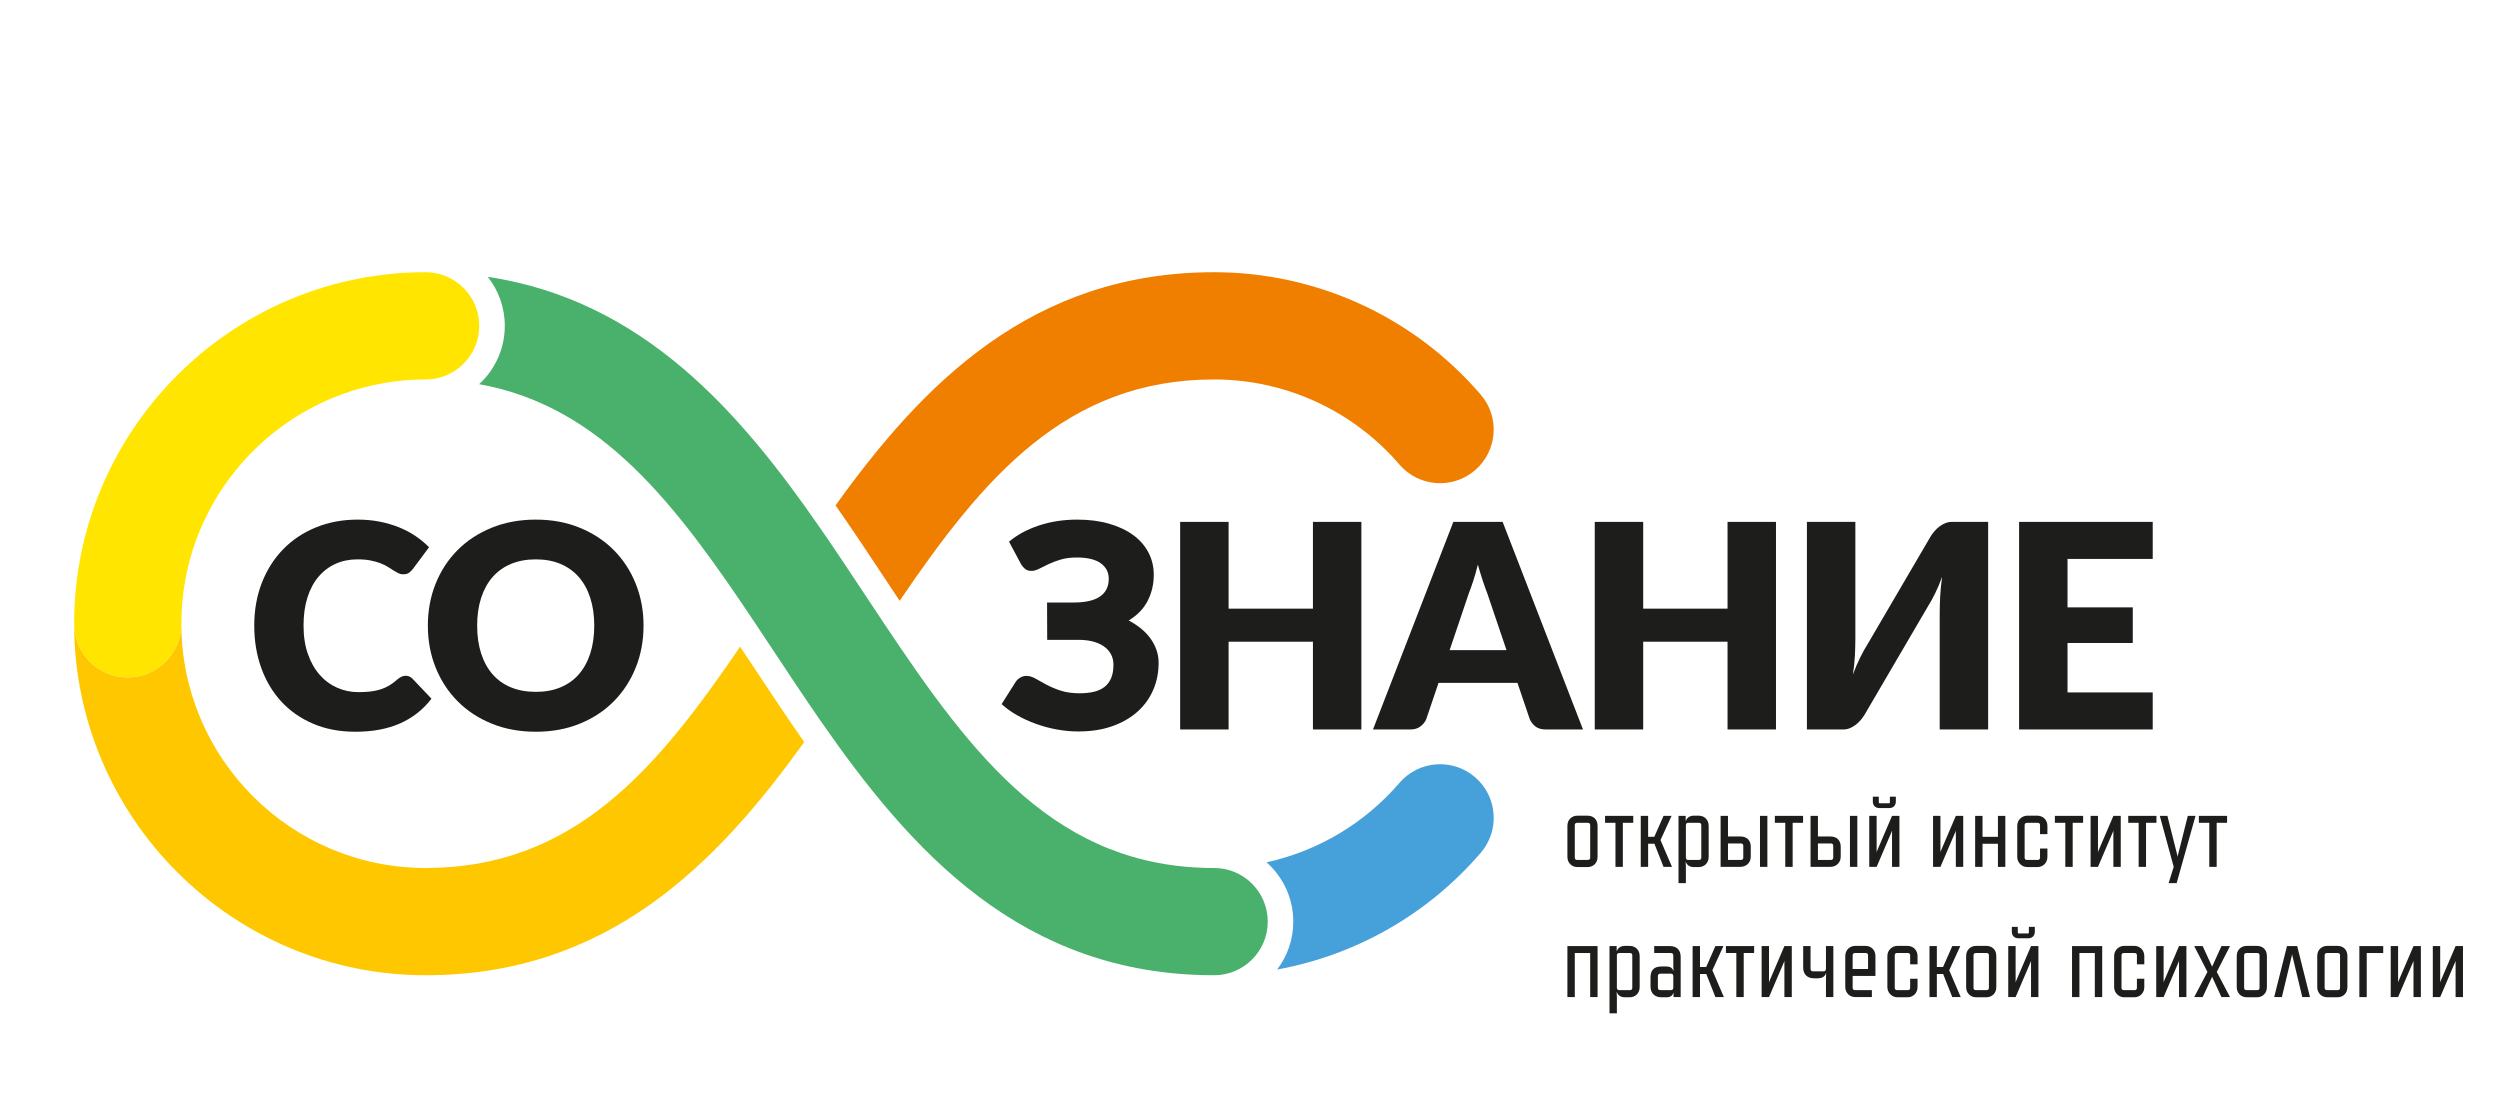 <?xml version="1.0" encoding="UTF-8" standalone="no"?> <svg xmlns:dc="http://purl.org/dc/elements/1.1/" xmlns:cc="http://creativecommons.org/ns#" xmlns:rdf="http://www.w3.org/1999/02/22-rdf-syntax-ns#" xmlns:svg="http://www.w3.org/2000/svg" xmlns="http://www.w3.org/2000/svg" viewBox="0 0 3487.307 1558.96" height="1558.96" width="3487.307" xml:space="preserve" id="svg2" version="1.1"><defs id="defs6"><clipPath id="clipPath18"><path id="path16" d="M 0,1169.217 H 2615.478 V 0 H 0 Z"></path></clipPath></defs><g transform="matrix(1.333,0,0,-1.333,0,1558.96)" id="g10"><g id="g12"><g clip-path="url(#clipPath18)" id="g14"><g transform="translate(1055.898,602.658)" id="g20"><path id="path22" style="fill:#1d1d1b;fill-opacity:1;fill-rule:nonzero;stroke:none" d="m 0,0 c 8.445,7.156 18.858,12.795 31.232,16.922 12.378,4.121 25.768,6.186 40.18,6.186 12.225,0 23.281,-1.416 33.171,-4.25 9.891,-2.833 18.311,-6.783 25.27,-11.852 6.959,-5.069 12.299,-11.159 16.029,-18.264 3.727,-7.107 5.588,-14.932 5.588,-23.481 0,-9.741 -2.112,-18.761 -6.332,-27.059 -4.229,-8.298 -10.863,-15.183 -19.905,-20.647 4.57,-2.386 8.795,-5.145 12.67,-8.274 3.878,-3.132 7.181,-6.559 9.915,-10.288 2.734,-3.727 4.871,-7.752 6.411,-12.075 1.54,-4.324 2.31,-8.923 2.31,-13.792 0,-10.039 -1.861,-19.406 -5.587,-28.103 -3.731,-8.699 -9.171,-16.274 -16.327,-22.735 -7.157,-6.463 -15.951,-11.554 -26.389,-15.28 -10.434,-3.729 -22.363,-5.593 -35.778,-5.593 -7.457,0 -14.964,0.699 -22.515,2.088 -7.552,1.39 -14.833,3.354 -21.841,5.888 -7.007,2.535 -13.567,5.541 -19.678,9.02 -6.115,3.48 -11.504,7.354 -16.177,11.631 l 14.909,23.554 c 1.194,1.689 2.759,3.105 4.695,4.25 1.939,1.14 4.051,1.715 6.336,1.715 3.08,0 6.264,-0.948 9.545,-2.833 3.278,-1.89 7.028,-3.978 11.253,-6.264 4.225,-2.286 9.171,-4.372 14.836,-6.261 5.666,-1.889 12.374,-2.832 20.127,-2.832 5.563,0 10.533,0.523 14.906,1.567 4.373,1.041 8.074,2.756 11.109,5.143 3.031,2.383 5.34,5.464 6.93,9.241 1.59,3.778 2.388,8.398 2.388,13.867 0,4.271 -0.922,8.049 -2.759,11.329 -1.84,3.282 -4.422,6.039 -7.753,8.275 -3.331,2.238 -7.305,3.899 -11.925,4.994 -4.624,1.093 -9.717,1.589 -15.284,1.491 H 39.953 l -0.148,39.062 h 27.583 c 12.522,0 21.816,2.109 27.877,6.334 6.061,4.225 9.096,10.362 9.096,18.414 0,6.858 -2.784,12.3 -8.351,16.325 -5.567,4.024 -13.913,6.038 -25.043,6.038 -6.465,0 -12.102,-0.723 -16.923,-2.161 -4.823,-1.444 -9.096,-3.058 -12.823,-4.847 -3.726,-1.789 -7.004,-3.405 -9.837,-4.844 -2.832,-1.443 -5.444,-2.162 -7.827,-2.162 -2.586,0 -4.699,0.595 -6.337,1.789 -1.639,1.192 -3.208,2.981 -4.698,5.367 z"></path></g><g transform="translate(1424.614,623.379)" id="g24"><path id="path26" style="fill:#1d1d1b;fill-opacity:1;fill-rule:nonzero;stroke:none" d="m 0,0 v -217.219 h -50.688 v 91.838 h -88.256 v -91.838 h -50.692 V 0 h 50.692 v -90.793 h 88.256 V 0 Z"></path></g><g transform="translate(1576.476,489.202)" id="g28"><path id="path30" style="fill:#1d1d1b;fill-opacity:1;fill-rule:nonzero;stroke:none" d="m 0,0 -20.127,59.486 c -1.491,3.775 -3.085,8.222 -4.772,13.343 -1.693,5.118 -3.381,10.658 -5.07,16.622 -1.49,-6.063 -3.079,-11.679 -4.768,-16.847 -1.692,-5.169 -3.281,-9.641 -4.772,-13.418 L -59.487,0 Z m 80.058,-83.042 h -39.06 c -4.377,0 -7.901,1.018 -10.586,3.055 -2.685,2.037 -4.722,4.648 -6.115,7.829 l -12.818,37.867 h -82.595 l -12.822,-37.867 c -1.095,-2.784 -3.055,-5.292 -5.888,-7.53 -2.833,-2.236 -6.337,-3.354 -10.512,-3.354 h -39.357 l 84.086,217.219 h 51.582 z"></path></g><g transform="translate(1858.478,623.379)" id="g32"><path id="path34" style="fill:#1d1d1b;fill-opacity:1;fill-rule:nonzero;stroke:none" d="m 0,0 v -217.219 h -50.688 v 91.838 h -88.257 v -91.838 h -50.692 V 0 h 50.692 v -90.793 h 88.257 V 0 Z"></path></g><g transform="translate(2080.495,623.379)" id="g36"><path id="path38" style="fill:#1d1d1b;fill-opacity:1;fill-rule:nonzero;stroke:none" d="m 0,0 v -217.219 h -50.687 v 121.656 c 0,5.665 0.173,11.651 0.523,17.964 0.346,6.311 1.017,13.045 2.013,20.201 -2.289,-6.361 -4.772,-12.251 -7.457,-17.666 -2.68,-5.419 -5.315,-10.164 -7.902,-14.239 l -66.042,-112.858 c -1.095,-1.788 -2.413,-3.577 -3.953,-5.367 -1.54,-1.789 -3.256,-3.405 -5.143,-4.846 -1.89,-1.441 -3.928,-2.608 -6.115,-3.502 -2.186,-0.896 -4.471,-1.343 -6.855,-1.343 h -38.018 V 0 h 50.692 v -121.505 c 0,-5.665 -0.152,-11.654 -0.449,-17.964 -0.296,-6.313 -0.996,-13.045 -2.088,-20.202 2.285,6.261 4.772,12.1 7.453,17.517 2.685,5.416 5.316,10.162 7.902,14.238 l 66.046,112.858 c 1.092,1.789 2.409,3.578 3.953,5.367 1.54,1.789 3.253,3.404 5.143,4.847 1.886,1.439 3.924,2.608 6.111,3.502 2.186,0.895 4.472,1.342 6.86,1.342 z"></path></g><g transform="translate(2163.569,584.618)" id="g40"><path id="path42" style="fill:#1d1d1b;fill-opacity:1;fill-rule:nonzero;stroke:none" d="M 0,0 V -50.69 H 68.278 V -87.962 H 0 v -51.732 h 89.15 v -38.763 H -50.692 V 38.761 H 89.15 V 0 Z"></path></g><g transform="translate(424.533,462.367)" id="g44"><path id="path46" style="fill:#1d1d1b;fill-opacity:1;fill-rule:nonzero;stroke:none" d="m 0,0 c 1.194,0 2.389,-0.225 3.578,-0.672 1.195,-0.447 2.335,-1.219 3.43,-2.309 l 19.979,-21.023 c -8.75,-11.43 -19.707,-20.051 -32.875,-25.865 -13.172,-5.816 -28.749,-8.723 -46.74,-8.723 -16.498,0 -31.284,2.808 -44.35,8.424 -13.074,5.615 -24.154,13.366 -33.249,23.257 -9.092,9.888 -16.076,21.618 -20.947,35.185 -4.871,13.567 -7.305,28.3 -7.305,44.205 0,16.199 2.631,31.083 7.902,44.651 5.266,13.565 12.674,25.27 22.214,35.109 9.541,9.841 20.972,17.494 34.292,22.959 13.317,5.465 27.975,8.2 43.981,8.2 8.148,0 15.824,-0.722 23.034,-2.161 7.201,-1.443 13.937,-3.43 20.201,-5.965 6.258,-2.533 12.023,-5.59 17.293,-9.167 5.266,-3.579 9.936,-7.455 14.013,-11.628 L 7.457,111.665 c -1.095,-1.392 -2.388,-2.66 -3.879,-3.801 -1.49,-1.144 -3.578,-1.715 -6.263,-1.715 -1.787,0 -3.479,0.396 -5.068,1.193 -1.589,0.794 -3.278,1.764 -5.069,2.907 -1.788,1.142 -3.751,2.386 -5.888,3.728 -2.138,1.341 -4.674,2.582 -7.602,3.727 -2.935,1.14 -6.362,2.11 -10.289,2.906 -3.924,0.795 -8.524,1.193 -13.79,1.193 -8.347,0 -15.976,-1.543 -22.886,-4.623 -6.905,-3.079 -12.872,-7.578 -17.887,-13.49 -5.023,-5.916 -8.898,-13.171 -11.632,-21.766 -2.734,-8.6 -4.097,-18.414 -4.097,-29.445 0,-11.132 1.515,-21.023 4.545,-29.67 3.031,-8.647 7.157,-15.929 12.374,-21.84 5.222,-5.915 11.308,-10.413 18.266,-13.493 6.955,-3.082 14.407,-4.622 22.363,-4.622 4.57,0 8.741,0.224 12.521,0.671 3.776,0.449 7.305,1.194 10.586,2.238 3.278,1.042 6.358,2.434 9.244,4.173 2.879,1.738 5.814,3.951 8.796,6.636 1.19,0.992 2.482,1.812 3.875,2.458 C -2.931,-0.324 -1.491,0 0,0"></path></g><g transform="translate(621.861,514.846)" id="g48"><path id="path50" style="fill:#1d1d1b;fill-opacity:1;fill-rule:nonzero;stroke:none" d="m 0,0 c 0,10.735 -1.391,20.398 -4.175,28.996 -2.783,8.595 -6.781,15.877 -12.003,21.842 -5.217,5.964 -11.603,10.532 -19.155,13.716 -7.555,3.18 -16.153,4.77 -25.793,4.77 -9.741,0 -18.414,-1.59 -26.015,-4.77 -7.605,-3.184 -14.016,-7.752 -19.233,-13.716 -5.217,-5.965 -9.219,-13.247 -12.003,-21.842 -2.783,-8.598 -4.171,-18.261 -4.171,-28.996 0,-10.836 1.388,-20.551 4.171,-29.147 2.784,-8.597 6.786,-15.878 12.003,-21.842 5.217,-5.962 11.628,-10.51 19.233,-13.641 7.601,-3.129 16.274,-4.697 26.015,-4.697 9.64,0 18.238,1.568 25.793,4.697 7.552,3.131 13.938,7.679 19.155,13.641 5.222,5.964 9.22,13.245 12.003,21.842 C -1.391,-20.551 0,-10.836 0,0 m 51.582,0 c 0,-15.707 -2.71,-30.317 -8.125,-43.832 -5.418,-13.518 -13.044,-25.27 -22.885,-35.259 -9.837,-9.99 -21.692,-17.815 -35.555,-23.481 -13.865,-5.666 -29.248,-8.499 -46.143,-8.499 -16.898,0 -32.302,2.833 -46.216,8.499 -13.917,5.666 -25.817,13.491 -35.708,23.481 -9.89,9.989 -17.54,21.741 -22.96,35.259 -5.418,13.515 -8.123,28.125 -8.123,43.832 0,15.702 2.705,30.313 8.123,43.831 5.42,13.515 13.07,25.243 22.96,35.184 9.891,9.938 21.791,17.74 35.708,23.406 13.914,5.666 29.318,8.499 46.216,8.499 16.895,0 32.278,-2.858 46.143,-8.573 C -1.12,96.629 10.735,88.804 20.572,78.866 30.413,68.927 38.039,57.197 43.457,43.682 48.872,30.164 51.582,15.602 51.582,0"></path></g><g transform="translate(774.494,492.828)" id="g52"><path id="path54" style="fill:#fec700;fill-opacity:1;fill-rule:nonzero;stroke:none" d="m 0,0 c -87.749,-129.15 -174.372,-231.635 -329.085,-231.635 -140.95,0 -255.623,114.671 -255.623,255.625 0,-30.987 -25.12,-56.11 -56.108,-56.11 -30.987,0 -56.107,25.123 -56.107,56.11 0,-202.829 165.011,-367.843 367.838,-367.843 190.538,0 304.433,116.24 396.162,244.011 C 48.863,-73.8 31.45,-47.49 14.398,-21.721 9.568,-14.421 4.776,-7.189 0,0"></path></g><g transform="translate(941.444,540.803)" id="g56"><path id="path58" style="fill:#f07f00;fill-opacity:1;fill-rule:nonzero;stroke:none" d="m 0,0 c 87.749,129.149 174.372,231.635 329.085,231.635 74.56,0 145.235,-32.457 193.904,-89.044 20.205,-23.498 55.635,-26.164 79.125,-5.955 23.495,20.205 26.161,55.632 5.956,79.126 C 538.058,297.166 436.371,343.851 329.085,343.851 138.546,343.851 24.651,227.612 -67.077,99.841 -48.863,73.8 -31.451,47.49 -14.398,21.721 -9.568,14.421 -4.776,7.189 0,0"></path></g><g transform="translate(1543.581,356.229)" id="g60"><path id="path62" style="fill:#46a1da;fill-opacity:1;fill-rule:nonzero;stroke:none" d="m 0,0 c -23.502,20.209 -58.921,17.535 -79.126,-5.963 -36.521,-42.476 -85.436,-71.355 -139.084,-83.129 17.159,-15.176 27.991,-37.344 27.991,-62.053 0,-18.849 -6.307,-36.218 -16.91,-50.138 82.267,14.967 157.624,57.651 213.091,122.157 C 26.164,-55.628 23.494,-20.206 0,0"></path></g><g transform="translate(1270.53,261.193)" id="g64"><path id="path66" style="fill:#49b16c;fill-opacity:1;fill-rule:nonzero;stroke:none" d="m 0,0 c -164.179,0 -251.683,115.409 -345.22,255.622 -6.808,10.205 -13.645,20.529 -20.549,30.962 -15.195,22.962 -30.688,46.367 -46.792,69.604 -83.994,121.201 -184.716,237.775 -347.558,262.473 11.153,-14.111 17.829,-31.924 17.829,-51.307 0,-24.162 -10.35,-45.901 -26.852,-61.042 129.271,-23.259 206.948,-127.334 289.241,-250.69 6.807,-10.205 13.644,-20.528 20.548,-30.961 15.194,-22.962 30.689,-46.368 46.792,-69.605 94.64,-136.565 210.509,-267.275 412.561,-267.275 30.986,0 56.109,25.124 56.109,56.11 C 56.109,-25.123 30.986,0 0,0"></path></g><g transform="translate(445.408,884.654)" id="g68"><path id="path70" style="fill:#ffe500;fill-opacity:1;fill-rule:nonzero;stroke:none" d="m 0,0 c -22.484,0 -44.5,-2.038 -65.881,-5.92 -171.498,-31.138 -301.956,-181.575 -301.957,-361.917 0,-30.987 25.12,-56.11 56.108,-56.11 30.987,0 56.107,25.123 56.107,56.11 10e-4,122.137 86.127,224.482 200.821,249.642 17.666,3.875 35.989,5.978 54.802,5.978 30.988,0 56.108,25.122 56.108,56.109 C 56.108,-25.12 30.988,0 0,0"></path></g><g transform="translate(1661.564,308.467)" id="g72"><path id="path74" style="fill:#1d1d1b;fill-opacity:1;fill-rule:nonzero;stroke:none" d="m 0,0 h -11.127 c -1.666,0 -2.498,-0.834 -2.498,-2.498 v -33.836 c 0,-1.666 0.832,-2.498 2.498,-2.498 H 0 c 1.664,0 2.498,0.832 2.498,2.498 V -2.498 C 2.498,-0.834 1.664,0 0,0 m -0.568,-46.326 h -9.992 c -3.179,0 -5.773,1.003 -7.777,3.01 -2.007,2.003 -3.009,4.597 -3.009,7.777 v 32.246 c 0,3.254 1.002,5.865 3.009,7.835 2.004,1.968 4.598,2.952 7.777,2.952 h 9.992 c 3.33,0 5.961,-0.965 7.891,-2.895 1.931,-1.931 2.896,-4.562 2.896,-7.892 v -32.246 c 0,-3.18 -0.985,-5.774 -2.952,-7.777 -1.97,-2.007 -4.581,-3.01 -7.835,-3.01"></path></g><g transform="translate(1709.137,315.733)" id="g76"><path id="path78" style="fill:#1d1d1b;fill-opacity:1;fill-rule:nonzero;stroke:none" d="m 0,0 v -7.267 h -10.9 v -46.098 h -7.721 v 46.098 h -10.9 V 0 Z"></path></g><g transform="translate(1737.636,290.413)" id="g80"><path id="path82" style="fill:#1d1d1b;fill-opacity:1;fill-rule:nonzero;stroke:none" d="M 0,0 12.036,-28.045 H 3.18 L -6.358,-3.86 h -6.586 v -24.185 h -7.721 V 25.32 h 7.721 V 3.406 h 6.472 L 3.18,25.32 h 8.402 z"></path></g><g transform="translate(1766.702,269.635)" id="g84"><path id="path86" style="fill:#1d1d1b;fill-opacity:1;fill-rule:nonzero;stroke:none" d="m 0,0 h 11.127 c 1.665,0 2.498,0.832 2.498,2.498 v 33.836 c 0,1.664 -0.833,2.498 -2.498,2.498 L 0,38.832 c -1.666,0 -2.498,-0.834 -2.498,-2.498 V 2.498 C -2.498,0.832 -1.666,0 0,0 m -2.498,-24.298 h -7.721 v 70.397 h 7.494 v -5.11 h 0.227 c 1.363,3.558 4.276,5.337 8.743,5.337 h 4.315 c 3.253,0 5.865,-1.004 7.834,-3.009 1.968,-2.006 2.952,-4.598 2.952,-7.778 V 3.293 c 0,-3.18 -0.984,-5.773 -2.952,-7.777 -1.969,-2.007 -4.581,-3.01 -7.834,-3.01 H 6.245 c -4.542,0 -7.457,1.778 -8.743,5.337 h -0.227 l 0.227,-5.11 z"></path></g><path id="path88" style="fill:#1d1d1b;fill-opacity:1;fill-rule:nonzero;stroke:none" d="m 1849.474,262.368 h -7.721 v 53.365 h 7.721 z m -41.217,24.525 v -17.258 h 13.512 c 1.664,0 2.498,0.832 2.498,2.498 v 12.262 c 0,1.664 -0.834,2.498 -2.498,2.498 z m -7.721,-24.525 v 53.365 h 7.721 V 294.16 h 13.058 c 3.33,0 5.961,-0.947 7.891,-2.838 1.931,-1.893 2.895,-4.542 2.895,-7.948 v -10.219 c 0,-3.18 -1.041,-5.773 -3.122,-7.778 -2.083,-2.007 -4.712,-3.009 -7.891,-3.009 z"></path><g transform="translate(1886.828,315.733)" id="g90"><path id="path92" style="fill:#1d1d1b;fill-opacity:1;fill-rule:nonzero;stroke:none" d="m 0,0 v -7.267 h -10.9 v -46.098 h -7.721 v 46.098 h -10.9 V 0 Z"></path></g><path id="path94" style="fill:#1d1d1b;fill-opacity:1;fill-rule:nonzero;stroke:none" d="m 1943.599,262.368 h -7.721 v 53.365 h 7.721 z m -41.216,24.525 v -17.258 h 13.511 c 1.664,0 2.498,0.832 2.498,2.498 v 12.262 c 0,1.664 -0.834,2.498 -2.498,2.498 z m -7.721,-24.525 v 53.365 h 7.721 V 294.16 h 13.057 c 3.33,0 5.961,-0.947 7.891,-2.838 1.931,-1.893 2.896,-4.542 2.896,-7.948 v -10.219 c 0,-3.18 -1.042,-5.773 -3.123,-7.778 -2.082,-2.007 -4.712,-3.009 -7.891,-3.009 z"></path><g transform="translate(1977.661,335.831)" id="g96"><path id="path98" style="fill:#1d1d1b;fill-opacity:1;fill-rule:nonzero;stroke:none" d="m 0,0 h 6.245 v -4.996 c 0,-2.12 -0.625,-3.804 -1.874,-5.053 -1.249,-1.249 -2.934,-1.873 -5.052,-1.873 H -10.9 c -2.121,0 -3.804,0.624 -5.053,1.873 -1.249,1.249 -1.874,2.933 -1.874,5.053 V 0 h 6.245 v -6.018 c 0,-0.607 0.302,-0.908 0.909,-0.908 h 9.764 C -0.304,-6.926 0,-6.625 0,-6.018 Z M 2.271,-20.098 H 9.992 V -73.463 H 2.271 v 38.15 L 1.93,-36.562 -13.853,-73.463 h -7.72 v 53.365 h 7.72 v -38.15 l 0.341,1.249 z"></path></g><g transform="translate(2046.693,315.733)" id="g100"><path id="path102" style="fill:#1d1d1b;fill-opacity:1;fill-rule:nonzero;stroke:none" d="M 0,0 H 7.722 V -53.365 H 0 v 38.15 l -0.341,-1.249 -15.782,-36.901 h -7.721 V 0 h 7.721 v -38.15 l 0.341,1.249 z"></path></g><g transform="translate(2090.747,315.733)" id="g104"><path id="path106" style="fill:#1d1d1b;fill-opacity:1;fill-rule:nonzero;stroke:none" d="M 0,0 H 7.722 V -53.365 H 0 v 24.184 h -16.123 v -24.184 h -7.721 V 0 h 7.721 V -21.914 H 0 Z"></path></g><g transform="translate(2131.734,262.14)" id="g108"><path id="path110" style="fill:#1d1d1b;fill-opacity:1;fill-rule:nonzero;stroke:none" d="m 0,0 h -9.992 c -3.029,0 -5.583,1.04 -7.664,3.123 -2.083,2.081 -3.122,4.636 -3.122,7.664 v 32.246 c 0,3.104 1.039,5.678 3.122,7.722 2.081,2.043 4.635,3.065 7.664,3.065 H 0 c 3.18,0 5.771,-1.022 7.777,-3.065 2.005,-2.044 3.01,-4.618 3.01,-7.722 V 34.518 H 3.065 v 9.31 c 0,1.664 -0.834,2.498 -2.498,2.498 H -10.56 c -1.666,0 -2.498,-0.834 -2.498,-2.498 V 9.992 c 0,-1.666 0.832,-2.498 2.498,-2.498 H 0.567 c 1.664,0 2.498,0.832 2.498,2.498 v 9.424 h 7.722 V 10.787 C 10.787,7.683 9.782,5.11 7.777,3.066 5.771,1.022 3.18,0 0,0"></path></g><g transform="translate(2179.876,315.733)" id="g112"><path id="path114" style="fill:#1d1d1b;fill-opacity:1;fill-rule:nonzero;stroke:none" d="m 0,0 v -7.267 h -10.9 v -46.098 h -7.721 v 46.098 h -10.9 V 0 Z"></path></g><g transform="translate(2211.553,315.733)" id="g116"><path id="path118" style="fill:#1d1d1b;fill-opacity:1;fill-rule:nonzero;stroke:none" d="M 0,0 H 7.722 V -53.365 H 0 v 38.15 l -0.341,-1.249 -15.782,-36.901 h -7.721 V 0 h 7.721 v -38.15 l 0.341,1.249 z"></path></g><g transform="translate(2256.629,315.733)" id="g120"><path id="path122" style="fill:#1d1d1b;fill-opacity:1;fill-rule:nonzero;stroke:none" d="m 0,0 v -7.267 h -10.9 v -46.098 h -7.721 v 46.098 h -10.9 V 0 Z"></path></g><g transform="translate(2297.504,315.733)" id="g124"><path id="path126" style="fill:#1d1d1b;fill-opacity:1;fill-rule:nonzero;stroke:none" d="m 0,0 -19.757,-70.396 h -8.402 l 5.337,17.031 L -37.355,0 h 7.947 l 10.446,-41.557 0.228,-1.476 0.226,1.476 L -8.062,0 Z"></path></g><g transform="translate(2330.545,315.733)" id="g128"><path id="path130" style="fill:#1d1d1b;fill-opacity:1;fill-rule:nonzero;stroke:none" d="m 0,0 v -7.267 h -10.9 v -46.098 h -7.721 v 46.098 h -10.9 V 0 Z"></path></g><g transform="translate(1671.783,179.48)" id="g132"><path id="path134" style="fill:#1d1d1b;fill-opacity:1;fill-rule:nonzero;stroke:none" d="m 0,0 v -53.365 h -7.721 v 46.098 h -16.123 v -46.098 h -7.721 V 0 Z"></path></g><g transform="translate(1694.49,133.382)" id="g136"><path id="path138" style="fill:#1d1d1b;fill-opacity:1;fill-rule:nonzero;stroke:none" d="m 0,0 h 11.127 c 1.665,0 2.498,0.832 2.498,2.498 v 33.836 c 0,1.664 -0.833,2.498 -2.498,2.498 L 0,38.832 c -1.666,0 -2.498,-0.834 -2.498,-2.498 V 2.498 C -2.498,0.832 -1.666,0 0,0 m -2.498,-24.298 h -7.721 v 70.397 h 7.494 v -5.11 h 0.227 c 1.363,3.558 4.276,5.337 8.743,5.337 h 4.315 c 3.253,0 5.865,-1.004 7.834,-3.009 1.968,-2.006 2.952,-4.598 2.952,-7.778 V 3.293 c 0,-3.18 -0.984,-5.773 -2.952,-7.777 -1.969,-2.007 -4.581,-3.01 -7.834,-3.01 H 6.245 c -4.542,0 -7.457,1.778 -8.743,5.337 h -0.227 l 0.227,-5.11 z"></path></g><g transform="translate(1747.967,150.641)" id="g140"><path id="path142" style="fill:#1d1d1b;fill-opacity:1;fill-rule:nonzero;stroke:none" d="m 0,0 h -9.992 c -1.212,0 -2.026,-0.227 -2.441,-0.682 -0.417,-0.454 -0.625,-1.248 -0.625,-2.383 v -11.128 c 0,-1.211 0.208,-2.026 0.625,-2.441 0.415,-0.417 1.229,-0.625 2.441,-0.625 H 0 c 1.21,0 2.024,0.208 2.441,0.625 0.415,0.415 0.624,1.23 0.624,2.441 v 11.128 c 0,1.135 -0.209,1.929 -0.624,2.383 C 2.024,-0.227 1.21,0 0,0 M 10.787,-24.525 H 3.292 v 4.314 H 3.065 c -0.908,-3.028 -3.331,-4.542 -7.266,-4.542 h -4.996 c -3.559,0 -6.378,1.003 -8.459,3.01 -2.083,2.004 -3.123,4.786 -3.123,8.345 v 9.538 c 0,7.568 3.784,11.354 11.355,11.354 h 5.223 c 3.935,0 6.358,-1.515 7.266,-4.542 H 3.292 L 3.065,7.267 v 11.241 c 0,1.21 -0.209,2.024 -0.624,2.441 C 2.024,21.364 1.21,21.573 0,21.573 h -16.918 v 7.267 h 16.35 c 3.633,0 6.433,-0.985 8.402,-2.952 1.968,-1.969 2.953,-4.769 2.953,-8.403 z"></path></g><g transform="translate(1791.908,154.16)" id="g144"><path id="path146" style="fill:#1d1d1b;fill-opacity:1;fill-rule:nonzero;stroke:none" d="M 0,0 12.036,-28.045 H 3.18 L -6.358,-3.86 h -6.586 v -24.185 h -7.721 V 25.32 h 7.721 V 3.406 h 6.472 L 3.18,25.32 h 8.402 z"></path></g><g transform="translate(1835.621,179.48)" id="g148"><path id="path150" style="fill:#1d1d1b;fill-opacity:1;fill-rule:nonzero;stroke:none" d="m 0,0 v -7.267 h -10.9 v -46.098 h -7.721 v 46.098 h -10.9 V 0 Z"></path></g><g transform="translate(1867.299,179.48)" id="g152"><path id="path154" style="fill:#1d1d1b;fill-opacity:1;fill-rule:nonzero;stroke:none" d="M 0,0 H 7.721 V -53.365 H 0 v 38.15 l -0.341,-1.249 -15.783,-36.901 h -7.72 V 0 h 7.72 v -38.15 l 0.341,1.249 z"></path></g><g transform="translate(1918.506,126.115)" id="g156"><path id="path158" style="fill:#1d1d1b;fill-opacity:1;fill-rule:nonzero;stroke:none" d="m 0,0 h -7.721 v 19.644 l 0.227,5.109 h -0.227 c -1.212,-3.406 -4.126,-5.109 -8.743,-5.109 h -3.746 c -3.56,0 -6.341,1.002 -8.346,3.008 -2.006,2.005 -3.009,4.786 -3.009,8.345 v 22.368 h 7.721 V 29.976 c 0,-1.212 0.227,-2.027 0.681,-2.442 0.455,-0.417 1.249,-0.624 2.385,-0.624 h 10.559 c 1.664,0 2.498,1.022 2.498,3.066 V 53.365 H 0 Z"></path></g><g transform="translate(1954.839,155.523)" id="g160"><path id="path162" style="fill:#1d1d1b;fill-opacity:1;fill-rule:nonzero;stroke:none" d="m 0,0 v 14.192 c 0,1.664 -0.834,2.498 -2.498,2.498 h -11.127 c -1.667,0 -2.499,-0.834 -2.499,-2.498 V 0 Z m 7.721,-7.268 h -23.845 v -12.376 c 0,-1.666 0.832,-2.498 2.499,-2.498 H 3.974 v -7.266 h -17.032 c -3.179,0 -5.773,1.002 -7.777,3.009 -2.007,2.004 -3.009,4.598 -3.009,7.778 v 32.018 c 0,3.18 1.002,5.772 3.009,7.779 2.004,2.005 4.598,3.009 7.777,3.009 h 9.992 c 3.254,0 5.865,-1.004 7.835,-3.009 1.967,-2.007 2.952,-4.599 2.952,-7.779 z"></path></g><g transform="translate(1995.827,125.888)" id="g164"><path id="path166" style="fill:#1d1d1b;fill-opacity:1;fill-rule:nonzero;stroke:none" d="m 0,0 h -9.992 c -3.029,0 -5.583,1.04 -7.664,3.123 -2.083,2.081 -3.122,4.636 -3.122,7.664 v 32.246 c 0,3.104 1.039,5.678 3.122,7.722 2.081,2.043 4.635,3.065 7.664,3.065 H 0 c 3.18,0 5.771,-1.022 7.777,-3.065 2.005,-2.044 3.01,-4.618 3.01,-7.722 V 34.518 H 3.065 v 9.31 c 0,1.664 -0.834,2.498 -2.498,2.498 H -10.56 c -1.666,0 -2.498,-0.834 -2.498,-2.498 V 9.992 c 0,-1.666 0.832,-2.498 2.498,-2.498 H 0.567 c 1.664,0 2.498,0.832 2.498,2.498 v 9.424 h 7.722 V 10.787 C 10.787,7.683 9.782,5.11 7.777,3.066 5.771,1.022 3.18,0 0,0"></path></g><g transform="translate(2039.767,154.16)" id="g168"><path id="path170" style="fill:#1d1d1b;fill-opacity:1;fill-rule:nonzero;stroke:none" d="M 0,0 12.035,-28.045 H 3.179 L -6.358,-3.86 h -6.586 v -24.185 h -7.721 V 25.32 h 7.721 V 3.406 h 6.471 L 3.179,25.32 h 8.402 z"></path></g><g transform="translate(2078.825,172.214)" id="g172"><path id="path174" style="fill:#1d1d1b;fill-opacity:1;fill-rule:nonzero;stroke:none" d="m 0,0 h -11.127 c -1.666,0 -2.498,-0.834 -2.498,-2.498 v -33.836 c 0,-1.666 0.832,-2.498 2.498,-2.498 H 0 c 1.664,0 2.498,0.832 2.498,2.498 V -2.498 C 2.498,-0.834 1.664,0 0,0 m -0.567,-46.326 h -9.993 c -3.178,0 -5.772,1.003 -7.777,3.01 -2.007,2.003 -3.009,4.597 -3.009,7.777 v 32.246 c 0,3.254 1.002,5.865 3.009,7.835 2.005,1.968 4.599,2.952 7.777,2.952 h 9.993 c 3.33,0 5.961,-0.965 7.891,-2.895 1.93,-1.931 2.896,-4.562 2.896,-7.892 v -32.246 c 0,-3.18 -0.986,-5.774 -2.952,-7.777 -1.97,-2.007 -4.581,-3.01 -7.835,-3.01"></path></g><g transform="translate(2123.106,199.578)" id="g176"><path id="path178" style="fill:#1d1d1b;fill-opacity:1;fill-rule:nonzero;stroke:none" d="m 0,0 h 6.245 v -4.996 c 0,-2.12 -0.625,-3.804 -1.874,-5.053 -1.249,-1.249 -2.934,-1.873 -5.053,-1.873 H -10.9 c -2.121,0 -3.804,0.624 -5.053,1.873 -1.249,1.249 -1.873,2.933 -1.873,5.053 V 0 h 6.244 v -6.018 c 0,-0.607 0.302,-0.908 0.909,-0.908 h 9.765 C -0.304,-6.926 0,-6.625 0,-6.018 Z M 2.271,-20.098 H 9.992 V -73.463 H 2.271 v 38.15 L 1.93,-36.562 -13.853,-73.463 h -7.72 v 53.365 h 7.72 v -38.15 l 0.341,1.249 z"></path></g><g transform="translate(2199.86,179.48)" id="g180"><path id="path182" style="fill:#1d1d1b;fill-opacity:1;fill-rule:nonzero;stroke:none" d="m 0,0 v -53.365 h -7.722 v 46.098 h -16.123 v -46.098 h -7.72 V 0 Z"></path></g><g transform="translate(2233.126,125.888)" id="g184"><path id="path186" style="fill:#1d1d1b;fill-opacity:1;fill-rule:nonzero;stroke:none" d="m 0,0 h -9.992 c -3.029,0 -5.583,1.04 -7.664,3.123 -2.083,2.081 -3.122,4.636 -3.122,7.664 v 32.246 c 0,3.104 1.039,5.678 3.122,7.722 2.081,2.043 4.635,3.065 7.664,3.065 H 0 c 3.18,0 5.771,-1.022 7.777,-3.065 2.005,-2.044 3.01,-4.618 3.01,-7.722 V 34.518 H 3.065 v 9.31 c 0,1.664 -0.834,2.498 -2.498,2.498 H -10.56 c -1.666,0 -2.498,-0.834 -2.498,-2.498 V 9.992 c 0,-1.666 0.832,-2.498 2.498,-2.498 H 0.567 c 1.664,0 2.498,0.832 2.498,2.498 v 9.424 h 7.722 V 10.787 C 10.787,7.683 9.782,5.11 7.777,3.066 5.771,1.022 3.18,0 0,0"></path></g><g transform="translate(2280.245,179.48)" id="g188"><path id="path190" style="fill:#1d1d1b;fill-opacity:1;fill-rule:nonzero;stroke:none" d="M 0,0 H 7.722 V -53.365 H 0 v 38.15 l -0.341,-1.249 -15.782,-36.901 h -7.721 V 0 h 7.721 v -38.15 l 0.341,1.249 z"></path></g><g transform="translate(2333.609,126.115)" id="g192"><path id="path194" style="fill:#1d1d1b;fill-opacity:1;fill-rule:nonzero;stroke:none" d="m 0,0 h -8.97 l -9.538,20.665 -0.226,0.795 -0.228,-0.795 L -28.612,0 h -8.857 l 13.852,26.342 -13.852,27.023 h 8.857 l 9.65,-21.005 0.228,-0.795 0.226,0.795 9.538,21.005 H 0 L -13.853,26.342 Z"></path></g><g transform="translate(2361.995,172.214)" id="g196"><path id="path198" style="fill:#1d1d1b;fill-opacity:1;fill-rule:nonzero;stroke:none" d="m 0,0 h -11.127 c -1.666,0 -2.498,-0.834 -2.498,-2.498 v -33.836 c 0,-1.666 0.832,-2.498 2.498,-2.498 H 0 c 1.664,0 2.498,0.832 2.498,2.498 V -2.498 C 2.498,-0.834 1.664,0 0,0 m -0.567,-46.326 h -9.993 c -3.178,0 -5.772,1.003 -7.777,3.01 -2.007,2.003 -3.009,4.597 -3.009,7.777 v 32.246 c 0,3.254 1.002,5.865 3.009,7.835 2.005,1.968 4.599,2.952 7.777,2.952 h 9.993 c 3.33,0 5.961,-0.965 7.891,-2.895 1.93,-1.931 2.896,-4.562 2.896,-7.892 v -32.246 c 0,-3.18 -0.986,-5.774 -2.952,-7.777 -1.97,-2.007 -4.581,-3.01 -7.835,-3.01"></path></g><g transform="translate(2417.291,126.115)" id="g200"><path id="path202" style="fill:#1d1d1b;fill-opacity:1;fill-rule:nonzero;stroke:none" d="m 0,0 h -8.062 l -10.446,43.601 -0.226,1.476 -0.228,-1.476 L -29.407,0 h -8.062 l 13.398,53.365 h 10.674 z"></path></g><g transform="translate(2446.245,172.214)" id="g204"><path id="path206" style="fill:#1d1d1b;fill-opacity:1;fill-rule:nonzero;stroke:none" d="m 0,0 h -11.127 c -1.666,0 -2.498,-0.834 -2.498,-2.498 v -33.836 c 0,-1.666 0.832,-2.498 2.498,-2.498 H 0 c 1.664,0 2.498,0.832 2.498,2.498 V -2.498 C 2.498,-0.834 1.664,0 0,0 m -0.567,-46.326 h -9.993 c -3.178,0 -5.772,1.003 -7.777,3.01 -2.007,2.003 -3.009,4.597 -3.009,7.777 v 32.246 c 0,3.254 1.002,5.865 3.009,7.835 2.005,1.968 4.599,2.952 7.777,2.952 h 9.993 c 3.33,0 5.961,-0.965 7.891,-2.895 1.93,-1.931 2.896,-4.562 2.896,-7.892 v -32.246 c 0,-3.18 -0.986,-5.774 -2.952,-7.777 -1.97,-2.007 -4.581,-3.01 -7.835,-3.01"></path></g><g transform="translate(2493.932,179.48)" id="g208"><path id="path210" style="fill:#1d1d1b;fill-opacity:1;fill-rule:nonzero;stroke:none" d="m 0,0 v -7.267 h -17.259 v -46.098 h -7.72 V 0 Z"></path></g><g transform="translate(2525.609,179.48)" id="g212"><path id="path214" style="fill:#1d1d1b;fill-opacity:1;fill-rule:nonzero;stroke:none" d="M 0,0 H 7.722 V -53.365 H 0 v 38.15 l -0.341,-1.249 -15.782,-36.901 h -7.721 V 0 h 7.721 v -38.15 l 0.341,1.249 z"></path></g><g transform="translate(2569.663,179.48)" id="g216"><path id="path218" style="fill:#1d1d1b;fill-opacity:1;fill-rule:nonzero;stroke:none" d="M 0,0 H 7.722 V -53.365 H 0 v 38.15 l -0.341,-1.249 -15.782,-36.901 h -7.721 V 0 h 7.721 v -38.15 l 0.341,1.249 z"></path></g></g></g></g></svg> 